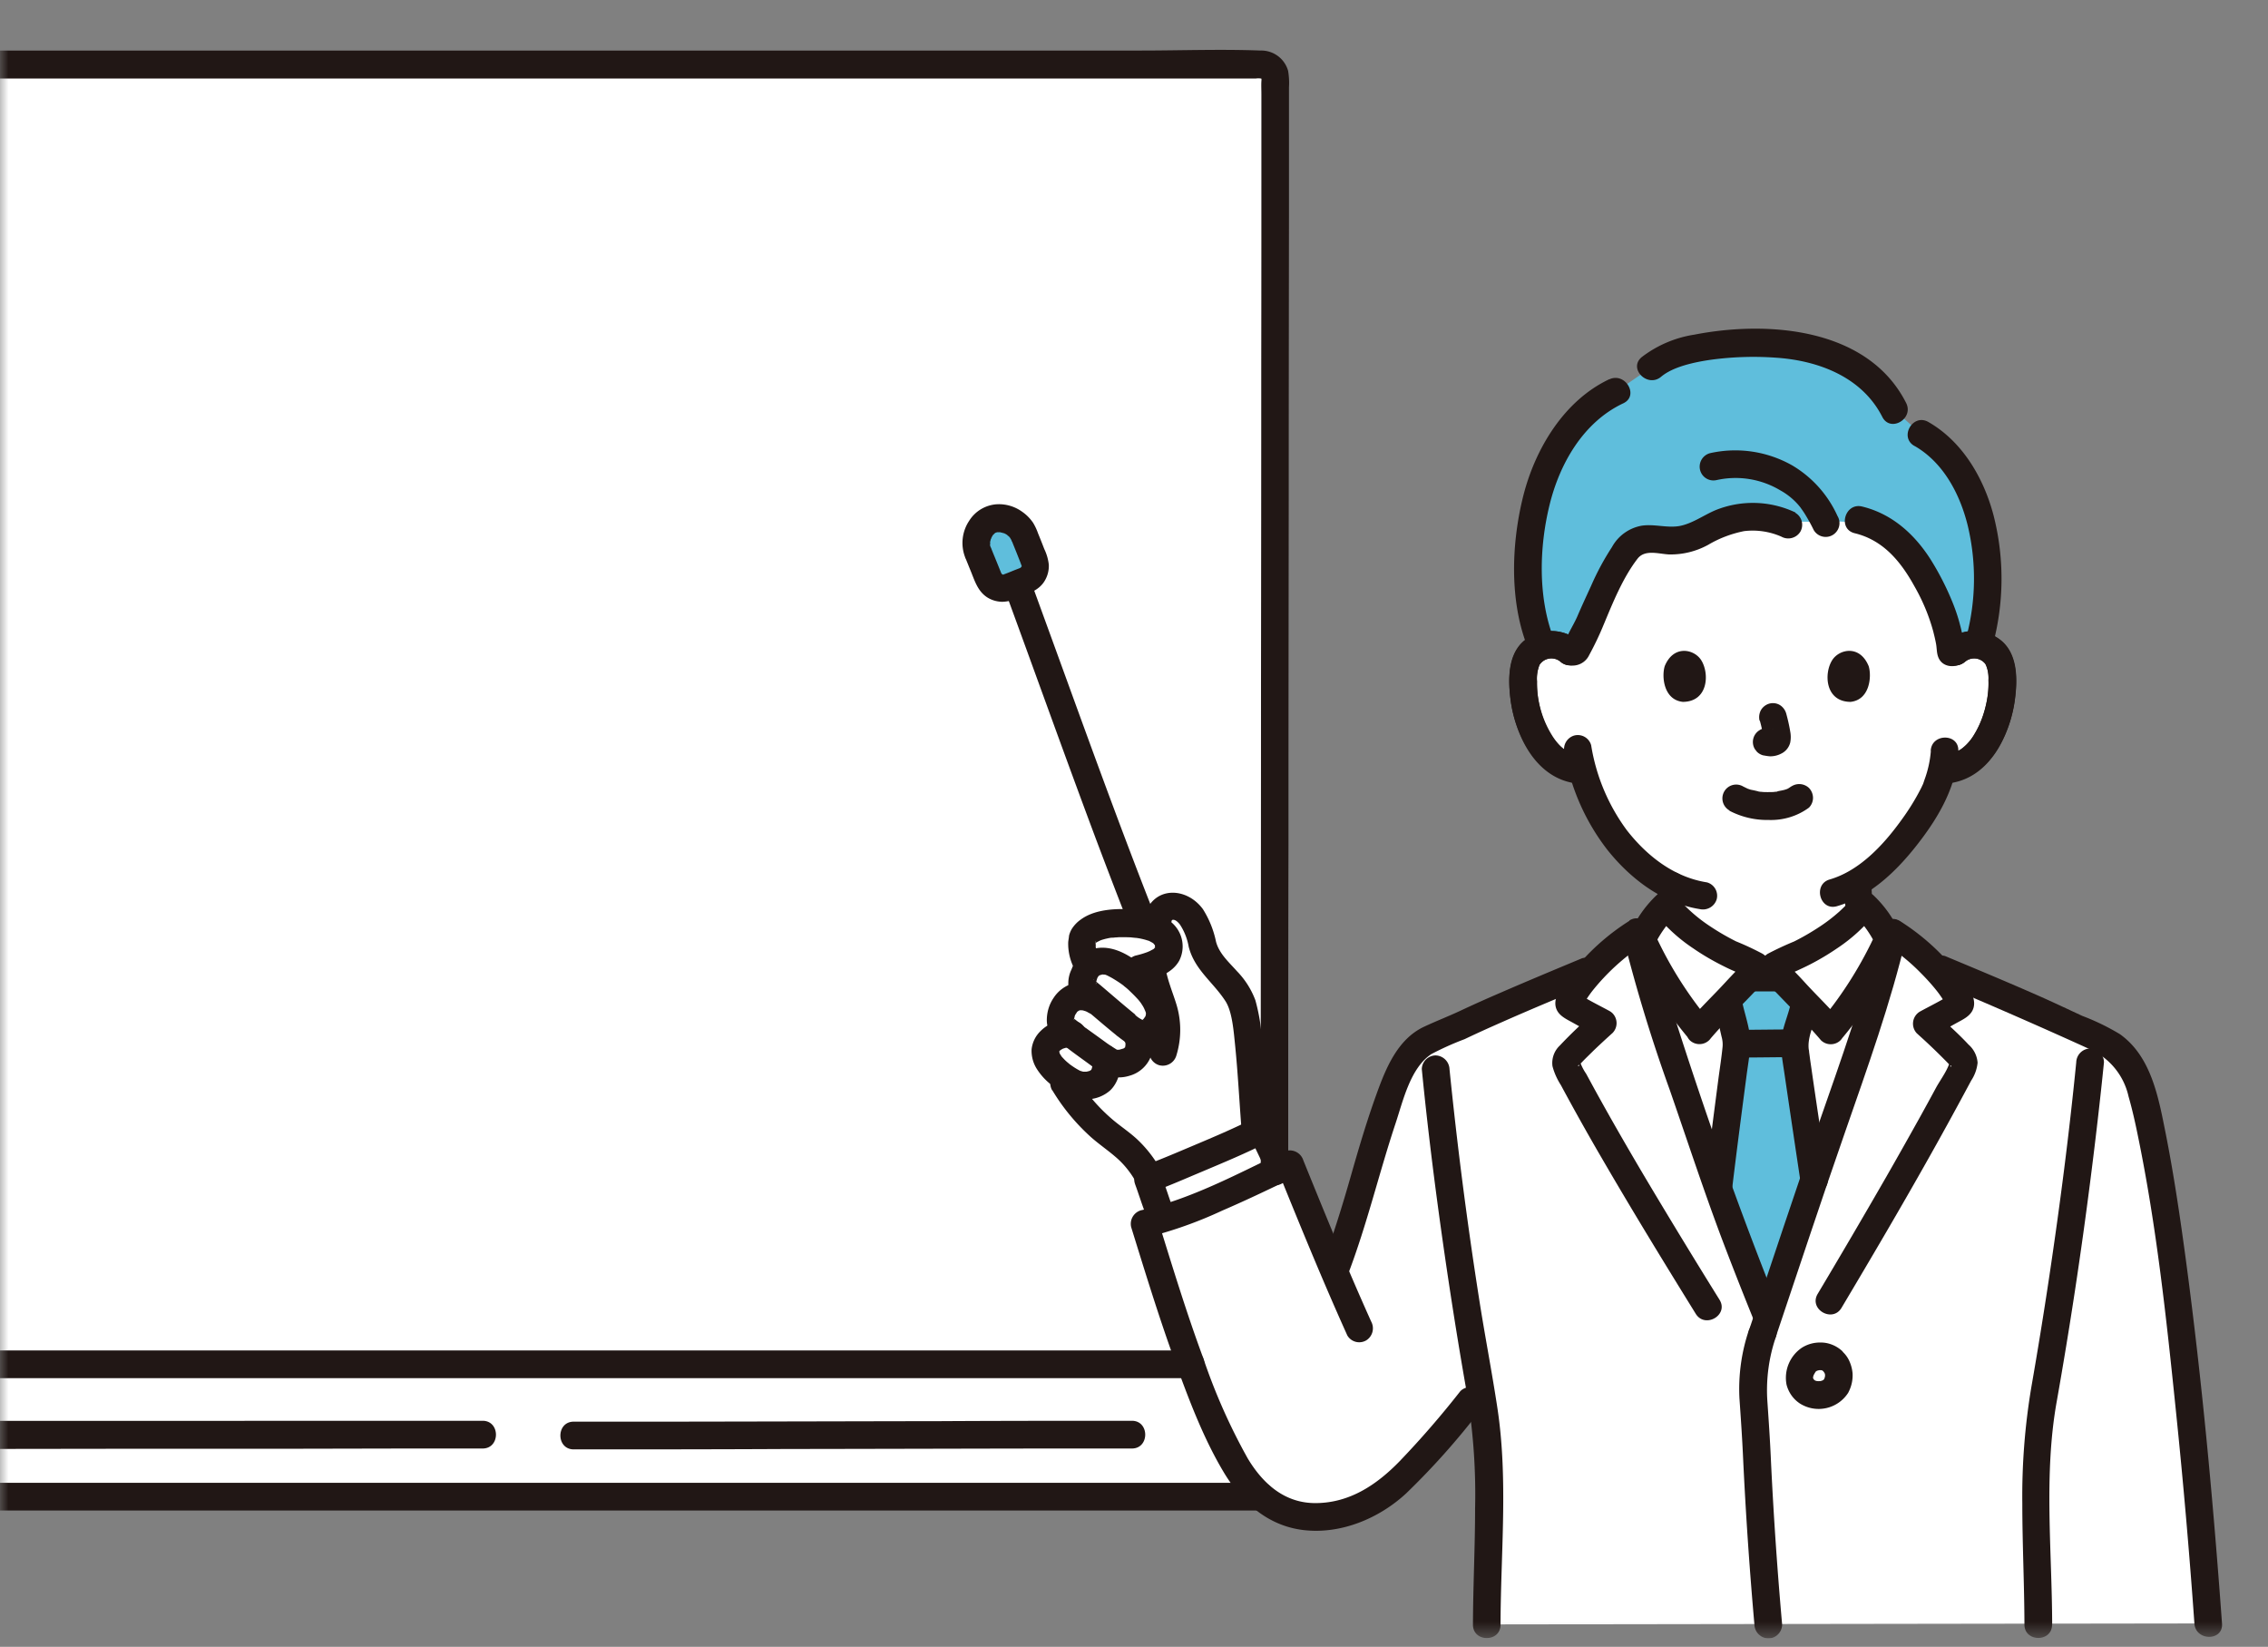 <svg width="135" height="98" fill="none" xmlns="http://www.w3.org/2000/svg"><rect width="100%" height="100%" fill="#808080" stroke="none"/><g clip-path="url(#a)"><mask id="b" style="mask-type:luminance" maskUnits="userSpaceOnUse" x="0" y="0" width="135" height="98"><path d="M0 0h135v97.5H0V0Z" fill="#fff"/></mask><g mask="url(#b)"><path d="M-61.747 81.196V4.629a.78.78 0 0 1 .78-.78c15.855 0 118.072-.008 136.102-.016.428 0 .78.353.78.78 0 7.5-.037 61.126-.052 76.576h-137.61v.007Zm141.772 4.095c0-2.025-.022-1.215-.022-4.095h-145.92c0 2.228-.03.383-.03 4.103h4.17c-.008.6-.015 1.8-.015 3.78L75.87 89.07c0-1.433-.015-2.505-.015-3.78h4.17Z" fill="#fff"/><path d="M64.554 57.923c.052-.158.142-.3.255-.42-.345-.69-.458-1.08-.383-1.523.06-.885 1.92-1.26 3.63-.945.248.045.48.113.713.21.105-.36.165-.577.165-.577a.885.885 0 0 1 .937-.75c.983.06 1.478 1.275 1.68 2.205a3.45 3.45 0 0 0 .893 1.597c.457.473.885.975 1.26 1.515.637.99.75 4.59 1.027 8.19-1.875.915-5.437 2.363-6.27 2.685l-.082-.135-.195-.315a6.321 6.321 0 0 0-1.238-1.44c-.292-.247-.607-.472-.907-.712a11.285 11.285 0 0 1-2.678-3.038s-.15-.247-.397-.66a1.97 1.97 0 0 1-.75-1.207c-.053-.563.675-1.103 1.335-1.08l-.18-.338c-.42-.3-.158-1.132.195-1.515a1.14 1.14 0 0 1 1.17-.33l-.203-.457c-.157-.128-.105-.57.038-.938l-.015-.022Z" fill="#fff"/><path d="M68.589 70.057c1.118-.435 4.86-1.972 6.51-2.82.188.383.742 1.545 1.005 2.093l.097.225c-2.1 1.005-4.874 2.325-7.012 2.985l-.09-.248c-.263-.66-.675-1.95-.765-2.137.052-.023.142-.053.263-.098h-.008Zm47.835-31.282a1.69 1.69 0 0 1 1.357-.398c.48.068.9.353 1.148.765.142.285.225.593.24.915a6.816 6.816 0 0 1-.69 3.608 4.38 4.38 0 0 1-1.118 1.47 1.357 1.357 0 0 1-1.672.157c-.105.548-.255 1.08-.443 1.598-.36.96-2.235 4.102-4.665 5.595-.037.75.068 1.5.3 2.212.548 1.365 3.525 3.09 3.728 3.18 0 0-1.155 7.433-9.758 7.433-8.602 0-8.91-7.433-8.91-7.433.203-.09 2.715-1.567 3.263-2.94.233-.712.338-1.47.3-2.22a9.596 9.596 0 0 1-3.053-2.482 11.614 11.614 0 0 1-2.317-4.688c-.698.278-1.222-.082-1.635-.412a4.38 4.38 0 0 1-1.117-1.47 6.815 6.815 0 0 1-.69-3.608c.015-.315.097-.63.24-.915a1.58 1.58 0 0 1 1.147-.765c.488-.075.983.075 1.358.398 0 0-.33-9.57 11.624-9.57 11.903 0 11.363 9.577 11.363 9.577v-.007Z" fill="#fff"/><path d="M97.403 55.507a12.972 12.972 0 0 0-2.512 2.1l-.518.218c-2.437 1.02-5.535 2.302-7.912 3.45-.728.352-1.59.517-2.145 1.117a6.29 6.29 0 0 0-1.29 2.108c-1.658 4.335-1.935 6.81-3.608 11.167-.915-2.137-1.695-4.087-2.632-6.397-2.49 1.192-6.263 3.03-8.655 3.547 1.192 3.833 2.347 7.688 4.027 11.528 1.17 2.662 2.423 5.4 5.288 5.857a7.088 7.088 0 0 0 5.415-1.68c1.395-1.23 3.592-3.825 4.642-5.16l.728.083c.45 2.475.382 4.627.382 7.102 0 2.13-.127 3.705-.127 6.12l42.952-.06c-1.042-14.46-2.677-27.337-3.997-31.747a4.84 4.84 0 0 0-1.583-2.535c-.637-.51-1.687-.848-2.415-1.2-2.377-1.148-5.475-2.43-7.912-3.45 0 0-.173-.075-.465-.195a13.155 13.155 0 0 0-2.393-1.973c-1.065 4.575-2.955 9.51-4.447 13.958l-3.015 8.955c-1.343-3.33-2.228-5.573-3.36-8.955-1.5-4.448-3.39-9.383-4.448-13.958Z" fill="#fff"/><path d="m105.609 57.487-.045.045h-.99a1.268 1.268 0 0 0-.435-.247c-2.258-.908-4.133-2.295-4.957-3.405-.81.75-1.073 1.327-1.598 2.347 1.087 4.373 2.857 9.03 4.275 13.245 1.14 3.383 2.025 5.625 3.36 8.955l3.015-8.955c1.425-4.237 3.21-8.925 4.297-13.312-.51-.975-.772-1.545-1.567-2.28-.825 1.11-2.708 2.497-4.958 3.405a1.98 1.98 0 0 0-.397.202Z" fill="#fff"/><path d="M108.976 61.313a22.18 22.18 0 0 0 3.412-5.423 6.281 6.281 0 0 0-1.425-2.017c-.825 1.11-2.707 2.497-4.957 3.405a1.25 1.25 0 0 0-.435.247c-.053.098.052.188.097.27.075.12.458.443 1.11 1.155.735.81 1.598 1.628 2.205 2.355l-.007.008Zm-7.815 0a22.17 22.17 0 0 1-3.413-5.423 6.27 6.27 0 0 1 1.432-2.017c.826 1.11 2.708 2.497 4.958 3.405.158.052.308.135.435.247.053.098-.052.188-.097.27-.075.12-.458.443-1.11 1.155-.735.81-1.598 1.628-2.205 2.355v.008Z" fill="#fff"/><path d="M93.42 38.708c.368.382.57-.398.713-.698.218-.487.547-1.192.78-1.665.127-.262.323-.645.435-.915a17.058 17.058 0 0 1 1.305-2.452 2.17 2.17 0 0 1 .585-.668c.72-.472 1.71-.09 2.588-.157.975-.075 1.785-.705 2.677-1.065 1.253-.503 3.165-.63 4.38-.053.615.03 1.185 0 1.74 0 .623-.022 1.245 0 1.86.083a5.925 5.925 0 0 1 3.923 2.895c.6.982 1.072 2.04 1.417 3.142.113.39.195.788.263 1.193.022.135.037.27.052.412.008.09.098.12.315-.022l-.03.037a1.692 1.692 0 0 1 1.35-.397c.848-2.798.623-6.338-.202-8.445-.57-1.455-1.433-3.128-3.195-4.095l-1.613-1.433c-.727-1.477-2.242-2.745-4.23-3.457-2.085-.75-8.175-.878-10.222.9l-2.1 1.44c-2.34 1.072-3.998 3.637-4.703 6.285-.727 2.722-.735 6.675.285 8.887a1.676 1.676 0 0 1 1.642.323m12.263 19.387h-1.582c-.188.18-.435.435-.75.78-.165.188-.345.368-.518.555.121.654.261 1.304.42 1.95.068.225.105.45.113.683 0 .135-.645 4.852-1.095 8.58.945 2.715 1.77 4.792 2.932 7.695l2.768-8.213c-.57-3.802-1.17-7.785-1.163-7.995.03-.412.12-.817.263-1.207.157-.488.255-.915.36-1.335a49.72 49.72 0 0 1-.675-.713c-.315-.345-.57-.6-.758-.787h-.315v.007ZM58.231 32.903c.037.105.255.637.614 1.515a.903.903 0 0 0 1.178.502l1.02-.412a.903.903 0 0 0 .502-1.178c-.345-.877-.457-1.162-.6-1.515a1.61 1.61 0 0 0-1.92-.93 1.568 1.568 0 0 0-.802 2.018h.008Z" fill="#5FBEDC"/><path d="M76.68 69.713c0-6.473 0-12.945.015-19.418 0-6.84.008-13.68.015-20.52 0-5.677.008-11.347.015-17.025V5.19a4.26 4.26 0 0 0-.052-.975 1.658 1.658 0 0 0-1.643-1.207c-2.377-.09-4.77 0-7.147 0H-59.752c-.435 0-.878-.023-1.313.007-1.23.098-1.507 1.155-1.507 2.19v75.983c0 1.057 1.642 1.065 1.642 0V5.445c0-.195.023-.405 0-.592-.03-.278-.037-.18.24-.18H74.753c.097-.015.202-.015.3 0 .12.037 0-.053.03-.015a.664.664 0 0 1 0 .172c-.015.248 0 .503 0 .758v2.01c0 4.582 0 9.165-.008 13.747 0 6.413-.007 12.818-.015 19.23 0 6.743-.007 13.485-.015 20.228v8.94c0 1.057 1.643 1.065 1.643 0v-.015l-.008-.015Z" fill="#211715"/><path d="M70.89 80.363H-65.916a.837.837 0 0 0-.825.825c0 1.365-.037 2.73-.037 4.095 0 .45.367.817.825.825h4.177l-.825-.825a317.54 317.54 0 0 0-.022 3.78c0 .45.367.817.825.825H75.053c1.058 0 1.058-1.65 0-1.65H-61.799l.825.825c0-1.26 0-2.52.022-3.78a.832.832 0 0 0-.825-.825h-4.177l.825.825c0-1.365.037-2.73.037-4.095l-.825.825H70.898c1.058 0 1.058-1.65 0-1.65h-.007Z" fill="#211715"/><path d="M67.366 84.548c-3.802 0-7.605 0-11.407.022-5.31.008-10.613.023-15.923.03H34.15c-1.058 0-1.058 1.65 0 1.65 4.17 0 8.34 0 12.51-.022 5.205-.007 10.41-.022 15.615-.03h5.1c1.057 0 1.057-1.65 0-1.65h-.008Zm-38.64 0h-9.675l-9.12.007H-.906l-11.843.015h-11.985l-11.265.023h-9.84l-7.545.015h-4.95c-1.057 0-1.057 1.65 0 1.65h10.403l9.352-.015h10.98l11.895-.015H-3.74l11.145-.015h9.63l7.245-.015h4.447c1.058 0 1.058-1.65 0-1.65Zm36.278-21.157s.09.172.03.03c-.075-.166 0 .127-.015-.06-.015-.165 0 .022 0 .06v.067c0 .098.037-.203.007-.068-.007.045-.022.09-.03.136-.007.03-.075.21-.015.067.06-.142-.015.03-.037.053-.015.014-.023.037-.03.052-.023.067.105-.113.06-.075a.175.175 0 0 0-.053.053c-.03.052.083-.068.09-.068-.052.023-.097.053-.142.083-.068.045.082-.03.082-.03-.022 0-.045.014-.075.03a2.01 2.01 0 0 1-.202.052c-.188.037.127 0-.015 0h-.263s.173.037.098.008c-.068-.023-.135-.038-.203-.06-.097-.03.06.022.053.022-.03-.015-.053-.023-.083-.038a4.287 4.287 0 0 1-.547-.345.48.48 0 0 1-.098-.075s.113.09.045.03a2.186 2.186 0 0 1-.157-.127c-.105-.09-.195-.188-.285-.285-.105-.112.067.113-.015-.015a2.016 2.016 0 0 1-.105-.165.346.346 0 0 1-.038-.075c-.075-.128.023.022.015.045a.678.678 0 0 0-.06-.21s0 .158.015.098v-.06c-.007-.128-.022.232 0 .052 0-.023.015-.038.015-.053 0 0-.082.158-.037.105.015-.022.127-.194.037-.067-.09.112.038-.03.068-.06.015-.015.037-.03.052-.045-.022.037-.157.112-.037.037.045-.03.09-.06.135-.082a.28.28 0 0 0 .082-.038c-.022.023-.18.06-.067.03.06-.014.12-.037.18-.052.022 0 .045 0 .067-.015.083-.023-.21 0-.06.015h.158c.097 0-.173-.053-.09-.008a.552.552 0 0 0 .105.03.833.833 0 0 0 1.012-.577.839.839 0 0 0-.577-1.012 2.21 2.21 0 0 0-2.13.57 1.776 1.776 0 0 0-.54 1.102c-.015.42.097.832.33 1.185a3.7 3.7 0 0 0 .795.878c.315.27.66.494 1.027.674.413.203.87.278 1.328.218a2.135 2.135 0 0 0 1.177-.502c.578-.518.863-1.673.383-2.34a.915.915 0 0 0-.488-.383.806.806 0 0 0-.63.083.828.828 0 0 0-.292 1.125v.015l-.03-.015Z" fill="#211715"/><path d="M65.588 58.792a2.479 2.479 0 0 0-1.695-.277 2.06 2.06 0 0 0-1.185.877c-.27.398-.405.878-.397 1.358.007.262.082.517.225.742.105.158.24.285.39.39.037.03.09.06.127.098-.12-.09.083.067.105.09.585.48 1.208.907 1.815 1.357.24.195.503.36.78.503.458.21.975.24 1.463.09a1.912 1.912 0 0 0 1.297-1.17 1.99 1.99 0 0 0-.247-1.853.835.835 0 0 0-1.125-.292.828.828 0 0 0-.293 1.125c.06.082.113.172.158.27-.015-.038-.038-.135-.015 0 .022.135 0-.03 0-.03s0 .292.007.135c0-.15-.015.165-.052.165-.023 0 .105-.188.015-.053a.304.304 0 0 0-.038.068c-.03.097.113-.12.038-.053-.075.068 0 .038-.015.023l.037-.03-.067.045a.35.35 0 0 1-.075.037c-.135.083.022-.022.037-.015-.045.015-.097.023-.142.045-.038.008-.075.015-.113.03-.112.03.158 0 .045 0h-.187c-.023 0-.038-.022-.06-.022.03 0 .202.097.082.03a8.385 8.385 0 0 1-.607-.39c-.39-.285-.788-.57-1.185-.855-.015-.015-.143-.105-.06-.038.082.068-.038-.03-.06-.045a3.675 3.675 0 0 1-.203-.165c-.075-.067-.157-.127-.232-.187l-.225-.18c-.023-.015-.18-.158-.098-.068.098.098-.075-.112.038.038.075.097.03.037.015.007.09.158.052.135.037.068-.037-.135.023.06.008.075v-.098c0-.12.037.053-.015.06.022-.067.037-.142.052-.21a.434.434 0 0 1 .038-.105c-.045.105-.053.128-.03.068.007-.015.015-.03.022-.053.045-.067.09-.135.128-.202.007.015-.135.142-.038.052l.09-.09c.06-.075-.135.068-.045.038.038-.023.075-.038.113-.068.105-.067-.038.053-.053.023 0 0 .098-.03.105-.03.135-.045-.03.015-.052 0h.142c.03 0 .158.022.038 0-.128-.03.06.015.082.022.045.015.09.03.135.038-.135-.045.045.022.083.045a.823.823 0 1 0 .832-1.418l.03-.015Z" fill="#211715"/><path d="M67.576 60.375c-.667-.54-1.312-1.102-1.965-1.657-.12-.106-.247-.203-.367-.308l-.113-.09c-.075-.045-.06-.112.045.083.113.202.06.165.045.097.053.248.015.127.015.053v-.098c.045.075-.037.18 0 .038.023-.083.038-.166.068-.248a.434.434 0 0 1 .037-.105c-.075.082-.06.112-.015.045l.068-.113c.037-.052.015-.03-.06.068a.175.175 0 0 1 .052-.053c.023-.022.128-.09.038-.037-.113.068.067-.03.075-.037-.03.015-.165.052-.023.015l.12-.03c.173-.045-.03 0-.03 0 .023-.023.128 0 .158 0h.03c.097.007.082 0-.03 0 .037-.015.15.037.187.052-.165-.082-.037-.008 0 0 .045.023.098.053.143.075.105.053.202.112.3.172.195.12.39.248.57.39-.135-.097.067.06.105.09.09.075.172.15.255.233.15.143.3.293.442.45.038.038.075.09.113.135.03.038.112.157.015.015.052.068.097.142.142.21.053.083.098.165.135.255.008.022.068.15.03.06-.037-.09.038.105.045.128.06.165 0-.023 0-.023.008.06 0 .12 0 .172 0 0 .06-.202 0-.037l-.015.06c-.03.082-.022.075.015-.023 0 .075-.21.285-.067.143-.03.03-.053.06-.083.09a.545.545 0 0 1-.067.06c-.045.038-.03.03.052-.038a.553.553 0 0 1-.097.06c.105-.037.112-.044.015-.014l.09-.016c-.18.03.037 0 .03.008-.045.023-.203-.075-.053 0a2.175 2.175 0 0 1-.352-.218c.097.075-.075-.067-.098-.075a.833.833 0 0 0-1.162 0 .832.832 0 0 0 0 1.163c.487.397 1.027.81 1.702.772a1.904 1.904 0 0 0 1.538-1.147c.142-.293.21-.615.202-.938a2.697 2.697 0 0 0-.315-1.02 4.946 4.946 0 0 0-1.042-1.32c-.863-.832-2.078-1.747-3.338-1.477a1.94 1.94 0 0 0-1.38 1.245 1.846 1.846 0 0 0-.022 1.59c.172.225.375.42.607.57.195.165.39.33.585.502.488.413.968.826 1.47 1.23a.833.833 0 0 0 1.163 0 .84.84 0 0 0 0-1.162l-.008-.045Zm2.145-5.49c.023-.06 0-.15.113-.15.157 0 .307.165.397.278.263.397.443.855.525 1.327.353 1.38 1.455 2.1 2.19 3.24.405.63.488 1.8.578 2.678.157 1.575.24 3.157.36 4.732.075 1.05 1.725 1.058 1.642 0-.142-1.86-.217-3.727-.45-5.58-.06-.637-.18-1.267-.352-1.89a4.97 4.97 0 0 0-1.095-1.725c-.473-.532-1.05-1.035-1.245-1.748a5.841 5.841 0 0 0-.78-1.942c-.968-1.327-2.918-1.395-3.465.338-.323 1.012 1.267 1.447 1.582.434v.008Z" fill="#211715"/><path d="M67.71 57.496c.143.885.368 1.747.683 2.58.27.742.285 1.552.038 2.302a.832.832 0 0 0 .577 1.013.839.839 0 0 0 1.013-.578c.292-.945.307-1.95.045-2.902-.12-.428-.285-.848-.42-1.268a8.92 8.92 0 0 1-.188-.637 3.484 3.484 0 0 1-.06-.27c-.015-.06-.022-.12-.037-.188-.015-.105-.023-.12-.008-.06a.848.848 0 0 0-.825-.825c-.405.015-.877.368-.825.825l.008.008Z" fill="#211715"/><path d="M68.018 58.44c.795-.202 1.747-.502 2.175-1.274a1.868 1.868 0 0 0-.315-2.138c-.72-.765-1.943-.915-2.925-.93-.863-.015-1.89.09-2.61.615-.218.15-.405.345-.548.57a1.607 1.607 0 0 0-.15.352c-.007.03-.015.053-.015.083a3.25 3.25 0 0 1-.022.165 3.25 3.25 0 0 0-.023.165c-.022.578.12 1.155.398 1.665a.822.822 0 0 0 1.125.292.844.844 0 0 0 .292-1.125 2.189 2.189 0 0 1-.157-.42c-.015-.067-.03-.127-.038-.194.03.18.015-.015.015-.09v-.016c0 .21-.007-.352.015-.104.015.15.038-.083-.007.044-.045.128-.015.03.007 0 .045-.067-.06.083-.06.075 0-.022.12-.134.135-.134.023 0-.157.082-.06.052.023-.015.045-.023.068-.038.06-.037.12-.06.172-.09.075-.045-.052.023-.06.023.038-.015.083-.03.12-.045.083-.03.173-.052.255-.075l.203-.045.142-.023c.008 0 .135-.014.038 0-.098.016.03 0 .037 0 .053 0 .105-.007.158-.014.09 0 .187-.016.277-.016.195 0 .383 0 .578.008.082 0 .165.015.255.023.015 0 .195.022.105.007a3.7 3.7 0 0 1 .69.15c.037.015.075.023.112.038-.015 0-.112-.053-.03-.016.083.038.158.083.24.128.03.015.053.038.075.053-.142-.09-.06-.053-.03-.016l.113.12c.09-.067-.15-.112-.038-.037.015.015.023.045.038.067.052.06-.053-.075-.038-.09 0 0 .023.098.03.105 0 .015 0 .038.008.06.022.09-.06.016-.015-.104v.187c0-.008.045-.188.015-.135-.015.03-.075.203 0 .053.075-.15-.008 0-.023.03-.037.097.038-.06.06-.076-.015.008-.037.045-.052.06-.015.016-.045.038-.06.06-.075.083.045-.022.06-.037-.03.045-.128.09-.173.112-.067.038-.142.075-.21.113.143-.075-.03.008-.09.03-.225.083-.457.15-.69.203a.839.839 0 0 0-.577 1.012.839.839 0 0 0 1.012.578l-.007-.016Zm-5.378 6.443a12.206 12.206 0 0 0 2.295 2.782c.458.405.99.773 1.418 1.14.435.36.81.795 1.11 1.275a.82.82 0 0 0 1.51-.205.822.822 0 0 0-.093-.627 7.324 7.324 0 0 0-1.23-1.485c-.472-.428-.967-.75-1.425-1.14a10.345 10.345 0 0 1-2.175-2.565.817.817 0 0 0-1.507.196.832.832 0 0 0 .09.636l.007-.007Z" fill="#211715"/><path d="M59.762 34.987c1.83 4.98 3.615 9.983 5.475 14.948a433.294 433.294 0 0 0 1.665 4.35.852.852 0 0 0 1.012.577.835.835 0 0 0 .578-1.012c-2.055-5.243-3.96-10.545-5.888-15.84l-1.26-3.458c-.36-.99-1.95-.562-1.582.435Z" fill="#211715"/><path d="M57.434 33.127c.113.27.218.54.33.81.248.6.42 1.23.99 1.605.27.173.578.263.9.27.33-.007.653-.09.945-.24.608-.247 1.276-.435 1.613-1.057.157-.278.232-.6.217-.915a2.883 2.883 0 0 0-.27-.93 41.2 41.2 0 0 0-.367-.923 3.42 3.42 0 0 0-.293-.63 2.54 2.54 0 0 0-.66-.667 2.365 2.365 0 0 0-1.492-.443 2.097 2.097 0 0 0-1.657.983 2.376 2.376 0 0 0-.255 2.137.839.839 0 0 0 1.012.578.839.839 0 0 0 .578-1.013c-.03-.067-.12-.255-.098-.33l.015.09v-.097c0-.03-.015-.128 0-.158 0 0-.045.195 0 .03.015-.052.023-.097.038-.15.037-.142.052-.022-.008 0 .03-.052.06-.105.082-.157l.075-.12c.06-.098-.134.135 0 .015.03-.023.053-.053.076-.075l.037-.038c.053-.045.053-.045 0 0l-.037.038s.052-.038.082-.053c.105-.075-.038.023-.068.023a.907.907 0 0 0 .136-.038h.045c.09-.022.06-.022-.075 0h.217c.112 0 .075.06-.045-.015l.097.023c.038.007.203.09.24.075-.06.022-.15-.075-.06-.023.053.03.105.053.158.09a.5.5 0 0 0 .105.075c-.045.015-.127-.112-.045-.03l.113.113c.09.09-.053-.03-.03-.045.052.075.097.15.142.232.03.053.038.15-.03-.067.008.03.023.06.038.082.09.233.187.465.277.69l.21.533c.037.09.067.187.105.277.06.158.015-.172 0-.007v.052c0 .09 0 .068.008-.067-.008 0-.016.105-.03.097-.038-.022.097-.172.007-.03-.09.143.023-.022.023-.022.014.007-.076.067-.076.075 0 .007.158-.113 0 0-.03.022-.127.052.023 0l-.405.157c-.217.09-.435.18-.652.255-.143.053.044-.022.06 0h-.158s.21.038.068 0c-.158-.037.134.09 0 0-.158-.105 0 0 0 .015l-.038-.037c-.06-.068-.053-.045.023.045-.023-.03-.038-.06-.06-.09-.083-.128.044.12-.023-.045l-.27-.668-.285-.697a.845.845 0 0 0-1.012-.578.832.832 0 0 0-.578 1.013l-.008-.023Zm59.543 6.233a.85.85 0 0 1 1.2.15v.007c.142.293.202.623.18.945a5.63 5.63 0 0 1-.083 1.178c-.255 1.395-.952 3.075-2.497 3.352a.84.84 0 0 0-.578 1.013.84.84 0 0 0 1.013.577c2.422-.435 3.585-3.18 3.765-5.385.097-1.147-.008-2.437-.998-3.172a2.54 2.54 0 0 0-3.18.165.835.835 0 0 0 0 1.162.834.834 0 0 0 1.163 0l.015.008Zm-22.935-1.163a2.543 2.543 0 0 0-3.18-.165c-.99.735-1.087 2.033-.997 3.173.18 2.205 1.342 4.95 3.764 5.385a.849.849 0 0 0 1.013-.578.826.826 0 0 0-.578-1.012c-1.544-.278-2.25-1.958-2.497-3.353a6.096 6.096 0 0 1-.082-1.11c-.023-.33.03-.66.15-.967a.85.85 0 0 1 1.177-.248c.023.015.038.03.06.045a.848.848 0 0 0 1.162 0 .833.833 0 0 0 0-1.162l.008-.008Zm8.902 10.05c.72.375 1.523.563 2.333.548.862.03 1.71-.225 2.4-.735a.825.825 0 0 0 .24-.585.855.855 0 0 0-.24-.585.847.847 0 0 0-1.163 0c.285-.225 0-.008-.09.037-.067.038-.255.098.008 0-.06.023-.12.045-.188.068-.172.052-.36.067-.525.12.09-.03.143-.015.015 0-.052 0-.105.007-.157.015-.128.007-.248.007-.375.007-.113 0-.225 0-.338-.015a.929.929 0 0 1-.15-.015c-.03 0-.06 0-.09-.007-.067-.008-.037 0 .083.007a5.875 5.875 0 0 0-.495-.112l-.203-.068c-.18-.06.18.083.008 0-.083-.037-.165-.082-.248-.12a.819.819 0 0 0-1.133.288.829.829 0 0 0-.085.627.826.826 0 0 0 .386.503l.007.022Zm1.808-5.362c.105.367.18.742.24 1.117l-.03-.217c0 .052.007.105 0 .157l.03-.217s-.008.045-.015.067l.082-.195-.022.045.127-.165-.037.038.165-.128-.09.045.195-.082a.502.502 0 0 1-.15.045l.217-.03h-.142l.217.03c-.052 0-.105-.023-.157-.03a.615.615 0 0 0-.33-.015.554.554 0 0 0-.308.097.821.821 0 0 0-.292 1.125l.127.165a.835.835 0 0 0 .36.21c.143.023.278.053.428.06.225 0 .45-.052.652-.157.27-.128.465-.368.54-.653a1.704 1.704 0 0 0 0-.675c-.06-.36-.142-.72-.24-1.072a.883.883 0 0 0-.375-.495.81.81 0 0 0-.63-.083.844.844 0 0 0-.495.383.893.893 0 0 0-.082.637l.015-.007Zm-5.662-3.24c-.188.607-.068 2.002 1.079 2.122 1.515-.007 1.598-1.695 1.088-2.49-.42-.652-1.642-.922-2.168.368Zm12.142 0c.187.607.067 2.002-1.08 2.122-1.515-.007-1.598-1.695-1.088-2.49.42-.652 1.643-.922 2.168.368Zm-41.347 32.43c-.308-.773-.526-1.575-.848-2.34l-.488 1.215c.998-.368 1.973-.795 2.955-1.208 1.35-.57 2.708-1.132 4.013-1.8l-1.125-.292c.345.697.668 1.395 1.005 2.092a.822.822 0 0 0 1.125.293.835.835 0 0 0 .292-1.125c-.33-.698-.66-1.403-1.004-2.093a.828.828 0 0 0-1.126-.292c-1.2.615-2.504 1.162-3.712 1.672-.945.398-1.897.81-2.865 1.163a.846.846 0 0 0-.495 1.207c-.135-.322.03.105.053.18.067.188.127.375.194.563.136.405.278.802.436 1.2a.852.852 0 0 0 1.012.577.835.835 0 0 0 .578-1.012Zm43.574-48.098c-2.272-4.485-8.242-4.912-12.592-4.065a6.87 6.87 0 0 0-3.15 1.343c-.81.682.353 1.845 1.162 1.162.713-.6 1.988-.87 2.985-1.012a18.786 18.786 0 0 1 3.84-.12c2.505.165 5.123 1.132 6.338 3.525.48.945 1.897.112 1.417-.833Zm-1.942 29.97a7.706 7.706 0 0 1-.075-.42l.03.218a8.226 8.226 0 0 1-.068-1.05.819.819 0 1 0-1.642 0c0 .57.052 1.132.172 1.687a.82.82 0 0 0 1.013.578.844.844 0 0 0 .495-.383.893.893 0 0 0 .082-.637l-.007.007Zm-12.832-1.245c0 .428-.016.848-.068 1.275l.03-.217c-.008.06-.015.12-.03.187a.615.615 0 0 0-.015.33c0 .113.037.218.097.308a.822.822 0 0 0 1.126.292.781.781 0 0 0 .374-.495 9.64 9.64 0 0 0 .12-1.68.819.819 0 1 0-1.642 0h.008Z" fill="#211715"/><path d="M114.932 44.693a6.408 6.408 0 0 1-.368 1.68c-.03.083-.052.158-.082.24 0 .015-.09.233-.03.083.045-.12-.083.18-.12.24-.345.675-.75 1.32-1.2 1.927-1.05 1.448-2.468 2.963-4.223 3.473-1.012.292-.585 1.89.435 1.59 2.168-.63 3.84-2.378 5.145-4.148 1.103-1.5 2.003-3.195 2.078-5.092.045-1.058-1.598-1.058-1.643 0l.008.007Zm-21.803.09a13.056 13.056 0 0 0 2.543 5.783c1.372 1.725 3.277 3.18 5.497 3.532a.856.856 0 0 0 1.013-.577.826.826 0 0 0-.578-1.013c-1.957-.307-3.57-1.567-4.77-3.105a11.583 11.583 0 0 1-2.122-5.055.826.826 0 0 0-1.013-.577.845.845 0 0 0-.577 1.012h.007Z" fill="#211715"/><path d="M117 39.36a.834.834 0 0 1 .972-.04.845.845 0 0 1 .243.242c.12.293.165.616.15.93.015.383-.015.758-.083 1.133a6.016 6.016 0 0 1-.802 2.13 2.756 2.756 0 0 1-.623.727c-.232.188-.33.233-.592.158-1.02-.27-1.463 1.32-.435 1.59 1.26.338 2.25-.472 2.94-1.455a7.463 7.463 0 0 0 1.185-3.3c.135-1.102.127-2.498-.765-3.3a2.539 2.539 0 0 0-3.36.015.842.842 0 0 0 0 1.17.833.833 0 0 0 1.162 0H117Zm-22.98-1.17a2.546 2.546 0 0 0-3.36-.015c-.915.825-.893 2.265-.75 3.39a7.171 7.171 0 0 0 1.237 3.3c.713.982 1.77 1.8 3.038 1.523a.83.83 0 0 0 .577-1.013.82.82 0 0 0-1.012-.578c-.503.113-1.058-.562-1.313-.952a5.964 5.964 0 0 1-.855-2.167 5.574 5.574 0 0 1-.09-1.118c-.03-.345.023-.69.15-1.005a.836.836 0 0 1 1.163-.24c.015.015.037.023.052.038a.848.848 0 0 0 1.163 0 .842.842 0 0 0 0-1.17v.007Z" fill="#211715"/><path d="M95.791 22.567c-2.685 1.268-4.402 4.118-5.115 6.923-.697 2.76-.832 6.082.165 8.79.36.99 1.95.563 1.583-.435-.878-2.407-.795-5.31-.195-7.77.6-2.482 2.017-4.957 4.395-6.075.96-.45.12-1.875-.833-1.425v-.008Zm18.165 3.968c1.71.975 2.7 2.85 3.165 4.718a13.552 13.552 0 0 1-.09 6.712c-.277 1.027 1.305 1.462 1.583.435a15.24 15.24 0 0 0 .052-7.725c-.585-2.227-1.852-4.402-3.885-5.565-.922-.525-1.747.9-.832 1.425h.007Z" fill="#211715"/><path d="M106.869 30.496a5.925 5.925 0 0 0-4.74-.143c-.72.3-1.41.818-2.183.953-.734.12-1.484-.135-2.227-.023-.75.135-1.402.6-1.77 1.275a15.534 15.534 0 0 0-1.23 2.28c-.277.608-.563 1.215-.825 1.83-.15.345-.338.66-.51.998-.045.09-.082.187-.12.285-.03.067-.06.135-.09.195-.09.135-.068.12.067-.053l.413-.112h.075l.36.21-.082-.068c-.81-.667-1.98.488-1.163 1.17a1.088 1.088 0 0 0 1.748-.307 18.12 18.12 0 0 0 .862-1.808c.547-1.312 1.148-2.805 2.018-3.93.434-.562 1.23-.292 1.852-.255a4.637 4.637 0 0 0 2.363-.577c.66-.39 1.38-.66 2.13-.81a4.255 4.255 0 0 1 2.22.33c.39.217.885.09 1.125-.293a.829.829 0 0 0-.293-1.125v-.022Z" fill="#211715"/><path d="M102.219 28.56a5.185 5.185 0 0 1 3.743.615c.45.247.847.577 1.17.975.022.03.12.15.052.067.038.06.083.113.12.173.075.105.143.217.21.33.158.262.308.54.443.817a.825.825 0 0 0 .824.407.814.814 0 0 0 .546-.321.815.815 0 0 0 .047-.918 6.699 6.699 0 0 0-2.677-3 6.87 6.87 0 0 0-4.92-.735.83.83 0 0 0-.578 1.012.82.82 0 0 0 1.013.578h.007Zm8.183 3.172c1.702.413 2.745 1.688 3.562 3.173.48.84.855 1.732 1.11 2.67.06.24.12.48.165.727.045.233.038.495.105.72.203.69.975.758 1.515.428.908-.548.083-1.973-.832-1.425.037.015.022.015-.038.015h.435-.037l.36.202-.03-.03.21.368c.037.127-.053-.375-.038-.315-.022-.135-.037-.27-.067-.405a6.617 6.617 0 0 0-.15-.66c-.113-.45-.263-.893-.435-1.32a16.375 16.375 0 0 0-1.343-2.625c-.967-1.5-2.295-2.685-4.057-3.113-1.028-.247-1.47 1.343-.435 1.59Zm-6.863 31.2c1.058 0 2.123-.022 3.18-.022a.822.822 0 0 0 .825-.825.822.822 0 0 0-.825-.825c-1.057 0-2.122.022-3.18.022a.823.823 0 0 0-.825.825c0 .458.368.825.825.825Z" fill="#211715"/><path d="M102.105 59.993c.112.57.24 1.133.367 1.688.06.21.083.427.06.637-.06.593-.15 1.185-.232 1.778-.278 2.13-.555 4.26-.818 6.397 0 .458.368.825.825.825a.848.848 0 0 0 .825-.825c.263-2.175.548-4.35.833-6.517.075-.563.172-1.133.217-1.695.068-.885-.322-1.86-.495-2.73-.202-1.043-1.792-.6-1.582.435v.007Zm3.847-2.647h-1.89a.8.8 0 0 0-.577.247.818.818 0 0 0 0 1.163c.157.157.36.24.577.24h1.89a.8.8 0 0 0 .578-.248.82.82 0 0 0-.578-1.402Zm2.82 12.637c-.3-2.017-.607-4.035-.9-6.052-.045-.33-.097-.66-.142-.99-.015-.135-.038-.27-.053-.398.023.158 0-.052-.015-.105-.082-.705.293-1.425.465-2.092.263-1.028-1.327-1.47-1.582-.435-.203.795-.6 1.627-.533 2.467.053.585.158 1.17.24 1.748.308 2.1.623 4.207.938 6.307.12.435.57.698 1.012.578a.852.852 0 0 0 .578-1.013l-.008-.015Zm-4.657 9.128c-.45 1.312-.645 2.7-.578 4.08.083 1.185.165 2.377.218 3.562.157 3.315.382 6.615.675 9.923.015.45.375.81.825.825.45 0 .817-.368.825-.825a236.419 236.419 0 0 1-.668-9.788c-.052-1.2-.135-2.392-.217-3.592a9.787 9.787 0 0 1 .517-3.75c.33-1.013-1.26-1.448-1.582-.435h-.015Zm-9.96-22.08c-1.62.675-3.24 1.35-4.845 2.047a78.2 78.2 0 0 0-2.438 1.095c-.697.323-1.41.6-2.1.923-1.612.75-2.31 2.542-2.872 4.11-.555 1.545-1.02 3.12-1.47 4.695-.525 1.845-1.088 3.675-1.77 5.467a.826.826 0 0 0 .578 1.013.839.839 0 0 0 1.012-.578c1.118-2.932 1.83-5.977 2.82-8.955.443-1.327.878-3.307 2.138-4.125a17.21 17.21 0 0 1 1.972-.885c.735-.352 1.47-.682 2.22-1.012 1.725-.765 3.465-1.485 5.205-2.213a.856.856 0 0 0 .578-1.012.826.826 0 0 0-1.013-.578l-.015.008Z" fill="#211715"/><path d="M111.893 55.29c-.93 3.975-2.325 7.815-3.667 11.67-1.403 4.043-2.745 8.1-4.103 12.15-.337 1.005 1.245 1.44 1.583.435 1.365-4.05 2.7-8.115 4.11-12.15 1.335-3.847 2.73-7.695 3.66-11.67.24-1.027-1.343-1.47-1.583-.435Z" fill="#211715"/><path d="M112.269 56.22c.75.48 1.44 1.043 2.062 1.68.33.33.645.676.938 1.043.12.15.232.308.337.465.045.075.098.15.143.225.052.09.12.338.112.105l.113-.412-.06.09.292-.293c-.615.405-1.297.728-1.935 1.08a.836.836 0 0 0-.165 1.298 35.733 35.733 0 0 1 1.643 1.56c.09.09.18.18.262.27.158.105.188.15.083.135v-.435c-.083.555-.578 1.192-.848 1.687-.315.585-.637 1.17-.96 1.755-.66 1.185-1.327 2.37-2.002 3.548a503.2 503.2 0 0 1-4.088 6.975c-.547.915.878 1.74 1.418.832 1.777-2.985 3.54-5.977 5.242-9.007.84-1.493 1.665-3 2.475-4.515.21-.315.345-.683.383-1.065a1.585 1.585 0 0 0-.54-1.08c-.6-.645-1.26-1.23-1.913-1.823l-.165 1.298 1.335-.743c.405-.225.908-.435 1.043-.93.195-.705-.51-1.5-.908-2.002a13.504 13.504 0 0 0-3.472-3.15c-.908-.555-1.733.862-.833 1.425l.008-.015Zm-15.66-.494a94.295 94.295 0 0 0 2.782 9.135c1.02 2.94 1.988 5.895 3.083 8.812a223.175 223.175 0 0 0 1.845 4.703.851.851 0 0 0 1.012.577.836.836 0 0 0 .578-1.012c-2.303-5.73-4.373-11.573-6.248-17.46a65.583 65.583 0 0 1-1.455-5.183c-.24-1.035-1.83-.592-1.582.435l-.015-.007Z" fill="#211715"/><path d="M96.991 54.795a13.5 13.5 0 0 0-3.472 3.15c-.39.503-1.095 1.305-.908 2.003.135.495.63.697 1.043.93l1.335.742-.165-1.297c-.69.6-1.35 1.23-1.973 1.89a1.428 1.428 0 0 0-.442 1.23c.105.405.277.78.502 1.132a144.87 144.87 0 0 0 2.498 4.455c1.792 3.083 3.652 6.12 5.527 9.15.555.9 1.98.075 1.418-.832a437.876 437.876 0 0 1-4.38-7.193 211.375 211.375 0 0 1-2.078-3.577 203.8 203.8 0 0 1-.975-1.748c-.172-.315-.337-.622-.51-.937a3.04 3.04 0 0 1-.42-.893v.435c-.105.015-.075-.03.083-.135.09-.09.172-.18.262-.27.18-.18.36-.352.54-.532.36-.345.735-.69 1.11-1.028a.837.837 0 0 0-.007-1.177.867.867 0 0 0-.158-.12c-.645-.353-1.32-.675-1.935-1.08l.293.292-.06-.09.112.413c-.007.195 0 .06.083-.045.052-.075.09-.15.135-.225a6.43 6.43 0 0 1 .33-.465 13.076 13.076 0 0 1 3.045-2.775c.9-.555.075-1.98-.833-1.425v.022Zm12.563 7.103a24.077 24.077 0 0 0 2.85-4.178c.195-.367.375-.742.555-1.117.157-.24.24-.533.232-.818a2.149 2.149 0 0 0-.285-.66 6.958 6.958 0 0 0-1.372-1.83.833.833 0 0 0-1.29.165c.09-.12-.105.128-.128.15-.06.068-.12.128-.18.195a9.114 9.114 0 0 1-.48.465 9.93 9.93 0 0 1-1.147.878c-.488.322-.99.615-1.515.877a18.54 18.54 0 0 0-1.575.735c-.66.428-.57 1.148-.113 1.673.225.255.48.487.72.735.863.9 1.755 1.785 2.565 2.737a.834.834 0 0 0 1.163 0 .842.842 0 0 0 0-1.17c-.653-.772-1.38-1.462-2.063-2.205a25.47 25.47 0 0 0-.877-.922c-.083-.083-.165-.173-.255-.255a.971.971 0 0 1-.083-.09l.098.12a.854.854 0 0 1-.113-.173l.113.42v-.097l-.233.585c-.105.112.143-.06.203-.09.187-.083.375-.158.57-.24.277-.128.555-.255.832-.398a14.99 14.99 0 0 0 1.598-.952 9.906 9.906 0 0 0 2.332-2.145l-1.29.165c.54.532.983 1.162 1.298 1.845v-.833a23.455 23.455 0 0 1-3.285 5.258.856.856 0 0 0 0 1.17.819.819 0 0 0 1.162 0h-.007Z" fill="#211715"/><path d="M101.738 60.728a23.181 23.181 0 0 1-3.285-5.257v.833a6.513 6.513 0 0 1 1.298-1.846l-1.29-.164c.66.832 1.447 1.56 2.332 2.145.51.352 1.043.667 1.598.952.277.142.547.278.832.398.188.082.375.157.563.24.06.022.307.202.202.09l-.24-.586v.098l.12-.42a.463.463 0 0 1-.082.128c-.06.082-.038.052.067-.083a.836.836 0 0 1-.082.09l-.225.225c-.308.308-.608.63-.908.953-.682.742-1.417 1.432-2.062 2.204a.856.856 0 0 0 0 1.17.833.833 0 0 0 1.162 0c.803-.952 1.703-1.837 2.565-2.737.593-.623 1.793-1.642.608-2.407-.51-.27-1.035-.518-1.575-.735a14.411 14.411 0 0 1-1.515-.878 9.294 9.294 0 0 1-1.628-1.343c-.06-.06-.12-.127-.18-.195-.022-.022-.217-.27-.127-.15a.84.84 0 0 0-1.29-.172 6.894 6.894 0 0 0-1.343 1.778c-.12.187-.217.39-.292.6-.045.307.022.614.195.87.187.397.382.787.585 1.177.8 1.489 1.756 2.89 2.85 4.177a.833.833 0 0 0 1.162 0 .85.85 0 0 0 0-1.17l-.015.015Zm20.415 35.948c-.007-4.403-.51-8.903.27-13.267a273.48 273.48 0 0 0 2.018-13.283c.292-2.295.562-4.598.795-6.908a.828.828 0 0 0-.825-.825.848.848 0 0 0-.825.825c-.42 4.245-.968 8.483-1.598 12.698a278.61 278.61 0 0 1-1.072 6.615 39.056 39.056 0 0 0-.54 6.938c0 2.4.12 4.8.127 7.207 0 1.058 1.65 1.065 1.643 0h.007ZM84.631 63.623c.42 4.26.975 8.506 1.612 12.736.338 2.227.698 4.455 1.095 6.675.36 2.227.518 4.484.465 6.734 0 2.303-.12 4.606-.127 6.915 0 1.058 1.642 1.066 1.642 0 .008-4.267.458-8.602-.18-12.847-.337-2.235-.772-4.448-1.117-6.683-.703-4.49-1.283-9-1.74-13.522a.853.853 0 0 0-.825-.825.832.832 0 0 0-.825.825v-.008Z" fill="#211715"/><path d="M115.32 58.471a331.366 331.366 0 0 1 9.03 3.945 4.03 4.03 0 0 1 2.348 2.828c.217.757.39 1.522.547 2.294 1.118 5.408 1.71 10.936 2.273 16.418.435 4.215.802 8.43 1.102 12.66.075 1.05 1.718 1.058 1.643 0-.525-7.252-1.193-14.498-2.16-21.705-.338-2.498-.705-4.995-1.193-7.463-.427-2.122-.847-4.574-2.73-5.91a13.728 13.728 0 0 0-2.242-1.087c-.855-.398-1.71-.803-2.573-1.185-1.852-.817-3.727-1.597-5.595-2.377a.829.829 0 0 0-1.012.577.845.845 0 0 0 .577 1.012l-.015-.007Zm-6.855 23.07c.06.06.12.12.173.188l-.128-.165c.053.075.105.157.143.24l-.083-.195c.038.09.068.187.083.285l-.03-.218c.015.105.015.218 0 .323l.03-.218c-.015.12-.045.232-.09.345l.082-.195a1.438 1.438 0 0 1-.135.24l.128-.165a1.057 1.057 0 0 1-.18.18l.165-.128c-.083.06-.165.105-.255.143l.195-.082a1.273 1.273 0 0 1-.33.09l.217-.03a1.696 1.696 0 0 1-.39 0l.218.03a1.373 1.373 0 0 1-.315-.083l.195.082a1.253 1.253 0 0 1-.218-.12l.165.128a1.39 1.39 0 0 1-.21-.21l.128.165a1.085 1.085 0 0 1-.143-.24l.083.195a.8.8 0 0 1-.06-.233l.03.218a.861.861 0 0 1 0-.278l-.03.218c.015-.112.052-.233.097-.338l-.082.196a2.29 2.29 0 0 1 .217-.368l-.127.165a.936.936 0 0 1 .172-.172l-.165.127c.075-.052.15-.097.233-.135l-.195.083a1.37 1.37 0 0 1 .345-.09l-.218.03c.113-.016.225-.016.338 0l-.218-.03c.098.014.188.037.278.075l-.195-.083a.871.871 0 0 1 .225.135l-.165-.127.037.03a.89.89 0 0 0 .578.24c.217 0 .427-.09.577-.24a.855.855 0 0 0 .24-.586.82.82 0 0 0-.24-.584 1.934 1.934 0 0 0-.667-.39 1.788 1.788 0 0 0-.593-.098 2.025 2.025 0 0 0-1.117.307 2.162 2.162 0 0 0-.915 2.206c.12.457.397.855.795 1.117a2.09 2.09 0 0 0 2.887-.66v-.008a2.16 2.16 0 0 0 .248-1.117 2.251 2.251 0 0 0-.218-.795 1.691 1.691 0 0 0-.427-.547.853.853 0 0 0-.578-.24.823.823 0 0 0-.577.24.818.818 0 0 0 0 1.162l-.008-.015Zm-26.842-2.888c-1.425-3.165-2.738-6.382-4.043-9.6a.846.846 0 0 0-1.207-.495c-2.715 1.298-5.498 2.805-8.46 3.465a.839.839 0 0 0-.578 1.013c.81 2.61 1.613 5.235 2.543 7.808.825 2.272 1.695 4.635 2.94 6.727 1.072 1.808 2.625 3.225 4.77 3.48 2.22.263 4.5-.69 6.112-2.183a44.027 44.027 0 0 0 4.388-4.92.848.848 0 0 0 0-1.162.82.82 0 0 0-1.163 0 54.946 54.946 0 0 1-3.622 4.177c-1.343 1.38-2.94 2.46-4.943 2.483-1.86.03-3.165-1.125-4.08-2.64a35.392 35.392 0 0 1-2.67-6.022c-.997-2.693-1.83-5.438-2.685-8.183l-.577 1.013a24.912 24.912 0 0 0 4.41-1.576c1.5-.644 2.97-1.357 4.44-2.062l-1.208-.495c1.358 3.353 2.723 6.698 4.208 9.99a.822.822 0 0 0 1.125.292.844.844 0 0 0 .292-1.125l.008.015Z" fill="#211715"/></g></g><defs><clipPath id="a"><path fill="#fff" d="M0 0h135v97.5H0z"/></clipPath></defs></svg>